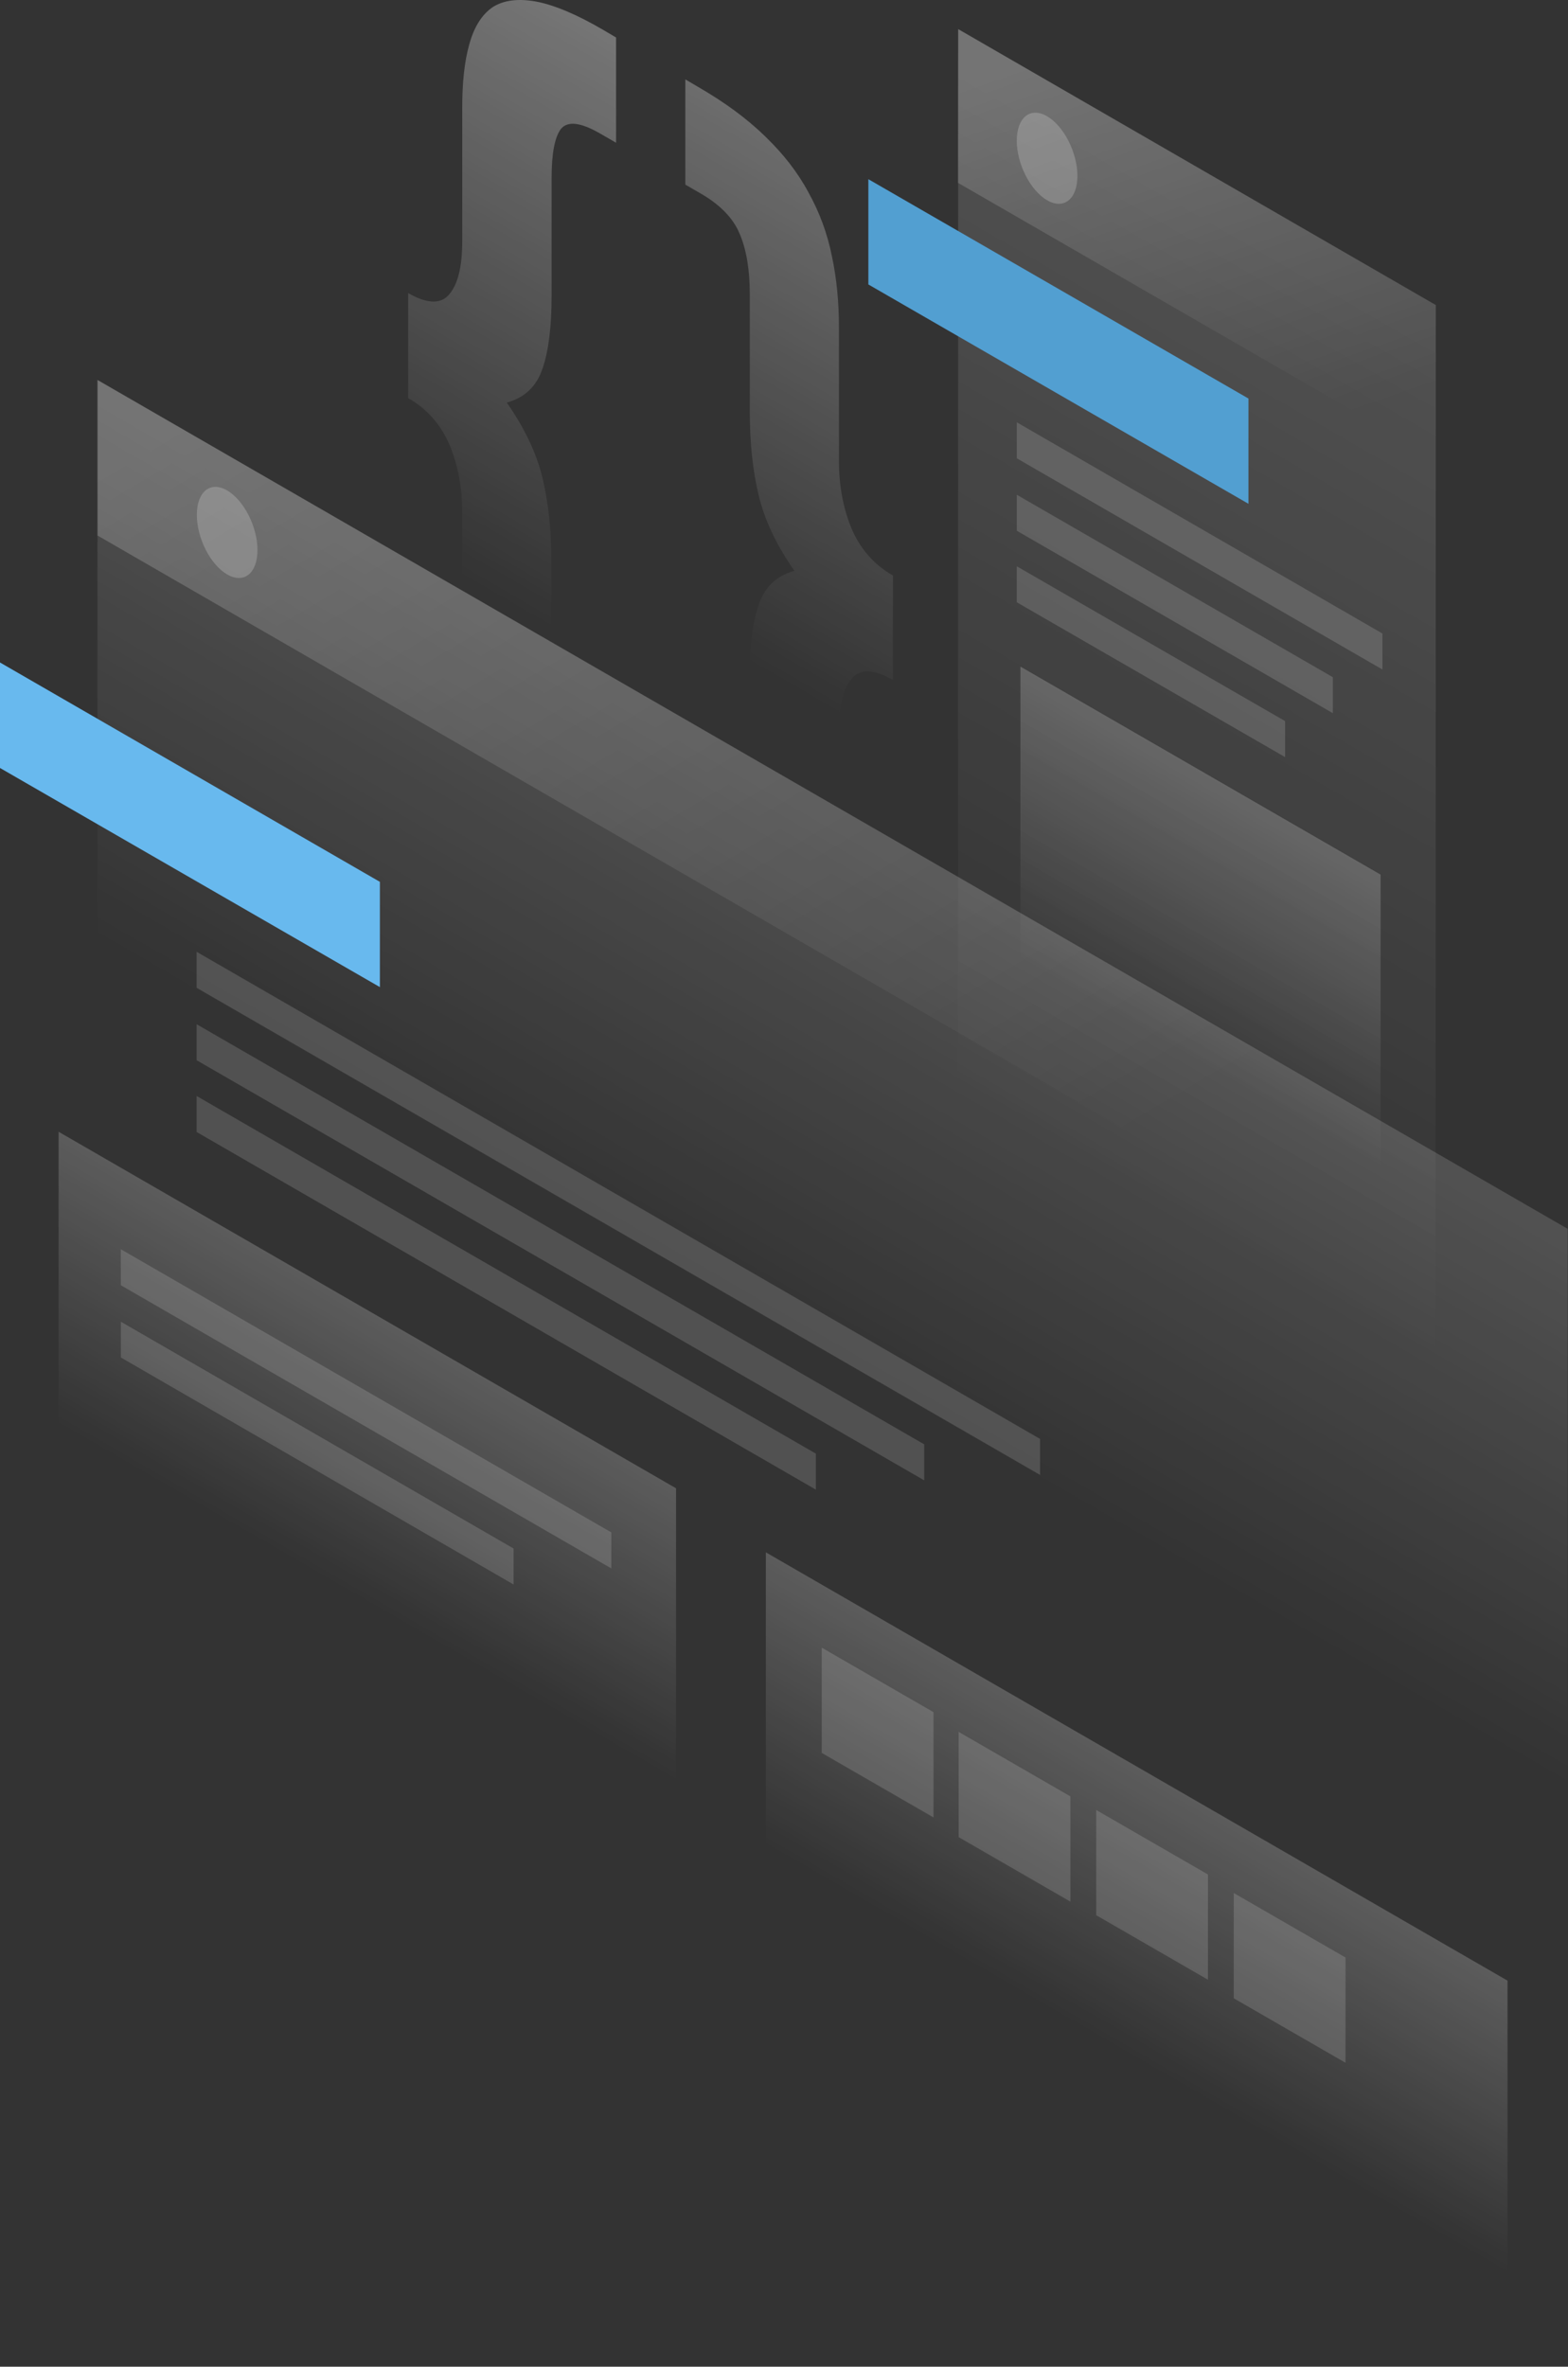 <svg width="639" height="964" viewBox="0 0 639 964" fill="none" xmlns="http://www.w3.org/2000/svg">
<rect x="0" y="0" width="639" height="964" fill="#333333" stroke="none"/>
<path opacity="0.4" d="M363.837 276.946C356 272.428 350.375 272.336 346.964 276.577C343.46 280.819 341.8 288.011 341.8 298.061V352.461C341.8 362.788 340.878 371.363 338.942 378.186C337.006 385.286 333.779 390.265 329.353 393.216C325.019 396.258 319.118 396.996 311.65 395.613C304.366 394.322 295.237 390.449 284.357 384.18L279.194 381.137V338.262L285.74 342.042C293.578 346.56 298.741 347.114 301.323 343.886C304.089 340.659 305.472 334.021 305.472 323.97V276.024C305.472 263.484 306.671 253.619 309.16 246.427C311.557 239.142 316.444 234.532 323.728 232.504C316.444 222.085 311.557 211.758 309.16 201.708C306.763 191.657 305.564 180.408 305.564 167.869V119.923C305.564 109.872 304.181 101.574 301.415 95.212C298.833 88.942 293.578 83.502 285.833 78.984L279.286 75.204V32.329L284.449 35.371C295.33 41.641 304.458 48.372 311.742 55.472C319.21 62.664 325.112 70.225 329.445 78.338C333.963 86.452 337.19 95.12 339.034 104.432C340.971 113.468 341.893 123.15 341.893 133.477V187.877C341.893 197.927 343.645 207.148 347.056 215.354C350.56 223.56 356.184 230.014 363.929 234.44L363.837 276.946Z" fill="url(#paint0_linear_2511_2337)"/>
<path opacity="0.4" d="M166.335 119.369C174.173 123.887 179.797 123.979 183.209 119.738C186.713 115.497 188.372 108.305 188.372 98.254V43.854C188.372 33.527 189.294 24.952 191.231 18.129C193.167 11.029 196.302 6.05 200.635 3.008C205.153 0.057 211.054 -0.681 218.339 0.61C225.807 1.993 235.028 5.866 245.908 12.228L251.071 15.271V58.146L244.525 54.365C236.687 49.847 231.432 49.202 228.665 52.429C226.084 55.748 224.793 62.387 224.793 72.529V120.476C224.793 132.923 223.594 142.881 221.105 150.073C218.707 157.357 213.821 161.968 206.536 163.996C213.821 174.415 218.707 184.742 221.105 194.792C223.502 204.842 224.701 216.091 224.701 228.631V276.577C224.701 286.628 225.992 294.834 228.573 301.196C231.339 307.558 236.595 313.09 244.432 317.516L250.979 321.296V364.171L245.815 361.128C234.935 354.859 225.715 348.035 218.246 340.936C210.962 333.836 205.061 326.275 200.543 318.069C196.21 310.047 193.075 301.38 191.231 292.16C189.294 283.124 188.372 273.442 188.372 263.115V208.715C188.372 198.665 186.62 189.444 183.209 181.238C179.705 173.032 174.081 166.578 166.335 162.152V119.369Z" fill="url(#paint1_linear_2511_2337)"/>
<path opacity="0.15" d="M390.484 11.859L585.127 124.256L585.035 590.901L390.392 478.597L390.484 11.859Z" fill="url(#paint2_linear_2511_2337)"/>
<path d="M353.879 72.991L508.782 162.336V205.211L353.879 115.866V72.991Z" fill="#529FD1"/>
<path opacity="0.2" d="M415.841 271.506L562.63 356.242V485.973L415.841 401.238V271.506Z" fill="url(#paint3_linear_2511_2337)"/>
<path opacity="0.15" d="M414.365 172.018L563.367 258.044V272.704L414.365 186.678V172.018Z" fill="white"/>
<path opacity="0.15" d="M414.365 201.523L543.174 275.839V290.5L414.365 216.183V201.523Z" fill="white"/>
<path opacity="0.15" d="M414.365 230.66L523.719 293.727V308.388L414.365 245.32V230.66Z" fill="white"/>
<path opacity="0.2" d="M390.484 11.859L585.127 124.256V186.771L390.392 74.466L390.484 11.859Z" fill="url(#paint4_linear_2511_2337)"/>
<path opacity="0.2" d="M439.075 71.608C439.075 81.105 433.543 85.53 426.72 81.566C419.897 77.601 414.365 66.813 414.365 57.316C414.365 47.819 419.897 43.393 426.72 47.358C433.543 51.323 439.075 62.203 439.075 71.608Z" fill="white"/>
<path opacity="0.15" d="M39.74 154.776L638.882 500.541L638.79 967.463L39.648 621.697L39.74 154.776Z" fill="url(#paint5_linear_2511_2337)"/>
<path d="M0 269.846L154.811 359.192V402.067L0 312.813V269.846Z" fill="#68B9EE"/>
<path opacity="0.15" d="M80.125 387.684L423.862 586.107V600.767L80.125 402.344V387.684Z" fill="white"/>
<path opacity="0.15" d="M80.125 417.189L376.654 588.32V602.98L80.125 431.849V417.189Z" fill="white"/>
<path opacity="0.15" d="M80.125 446.417L332.488 592.1V606.76L80.125 461.078V446.417Z" fill="white"/>
<path opacity="0.2" d="M312.111 632.301L614.356 806.751V936.482L312.111 762.032V632.301Z" fill="url(#paint6_linear_2511_2337)"/>
<path opacity="0.15" d="M334.886 671.119L380.435 697.397V740.272L334.886 713.994V671.119Z" fill="white"/>
<path opacity="0.15" d="M390.669 705.418L436.218 731.697V774.572L390.669 748.293V705.418Z" fill="white"/>
<path opacity="0.15" d="M446.729 737.229L492.277 763.507V806.382L446.729 780.104V737.229Z" fill="white"/>
<path opacity="0.15" d="M502.789 771.068L548.338 797.346V840.221L502.789 813.943V771.068Z" fill="white"/>
<path opacity="0.2" d="M23.88 460.986L275.505 606.207V735.939L23.88 590.625V460.986Z" fill="url(#paint7_linear_2511_2337)"/>
<path opacity="0.15" d="M49.236 508.84L249.135 624.187V638.847L49.236 523.5V508.84Z" fill="white"/>
<path opacity="0.15" d="M49.236 538.345L209.303 630.734V645.394L49.236 552.913V538.345Z" fill="white"/>
<path opacity="0.2" d="M39.74 154.776L638.052 500.172V563.424L39.74 218.12V154.776Z" fill="url(#paint8_linear_2511_2337)"/>
<path opacity="0.2" d="M104.928 224.021C104.928 233.518 99.396 237.944 92.573 233.979C85.75 230.014 80.218 219.227 80.218 209.73C80.218 200.233 85.75 195.807 92.573 199.771C99.396 203.736 104.928 214.616 104.928 224.021Z" fill="white"/>
<defs>
<linearGradient id="paint0_linear_2511_2337" x1="416.912" y1="19.388" x2="265.898" y2="281.181" gradientUnits="userSpaceOnUse">
<stop stop-color="white"/>
<stop offset="0.903" stop-color="white" stop-opacity="0"/>
</linearGradient>
<linearGradient id="paint1_linear_2511_2337" x1="329.728" y1="1.64" x2="178.696" y2="263.401" gradientUnits="userSpaceOnUse">
<stop stop-color="white"/>
<stop offset="0.903" stop-color="white" stop-opacity="0"/>
</linearGradient>
<linearGradient id="paint2_linear_2511_2337" x1="588.787" y1="126.376" x2="402.669" y2="448.828" gradientUnits="userSpaceOnUse">
<stop stop-color="white"/>
<stop offset="1" stop-color="white" stop-opacity="0"/>
</linearGradient>
<linearGradient id="paint3_linear_2511_2337" x1="517.343" y1="330.027" x2="465.614" y2="419.645" gradientUnits="userSpaceOnUse">
<stop stop-color="white"/>
<stop offset="1" stop-color="white" stop-opacity="0"/>
</linearGradient>
<linearGradient id="paint4_linear_2511_2337" x1="457.22" y1="12.829" x2="516.568" y2="180.848" gradientUnits="userSpaceOnUse">
<stop stop-color="white"/>
<stop offset="1" stop-color="white" stop-opacity="0"/>
</linearGradient>
<linearGradient id="paint5_linear_2511_2337" x1="440.351" y1="385.962" x2="341.768" y2="556.799" gradientUnits="userSpaceOnUse">
<stop stop-color="white"/>
<stop offset="1" stop-color="white" stop-opacity="0"/>
</linearGradient>
<linearGradient id="paint6_linear_2511_2337" x1="491.351" y1="735.735" x2="439.622" y2="825.354" gradientUnits="userSpaceOnUse">
<stop stop-color="white"/>
<stop offset="1" stop-color="white" stop-opacity="0"/>
</linearGradient>
<linearGradient id="paint7_linear_2511_2337" x1="177.767" y1="549.764" x2="126.039" y2="639.383" gradientUnits="userSpaceOnUse">
<stop stop-color="white"/>
<stop offset="1" stop-color="white" stop-opacity="0"/>
</linearGradient>
<linearGradient id="paint8_linear_2511_2337" x1="188.194" y1="103.811" x2="415.379" y2="488.649" gradientUnits="userSpaceOnUse">
<stop stop-color="white"/>
<stop offset="1" stop-color="white" stop-opacity="0"/>
</linearGradient>
</defs>
</svg>

